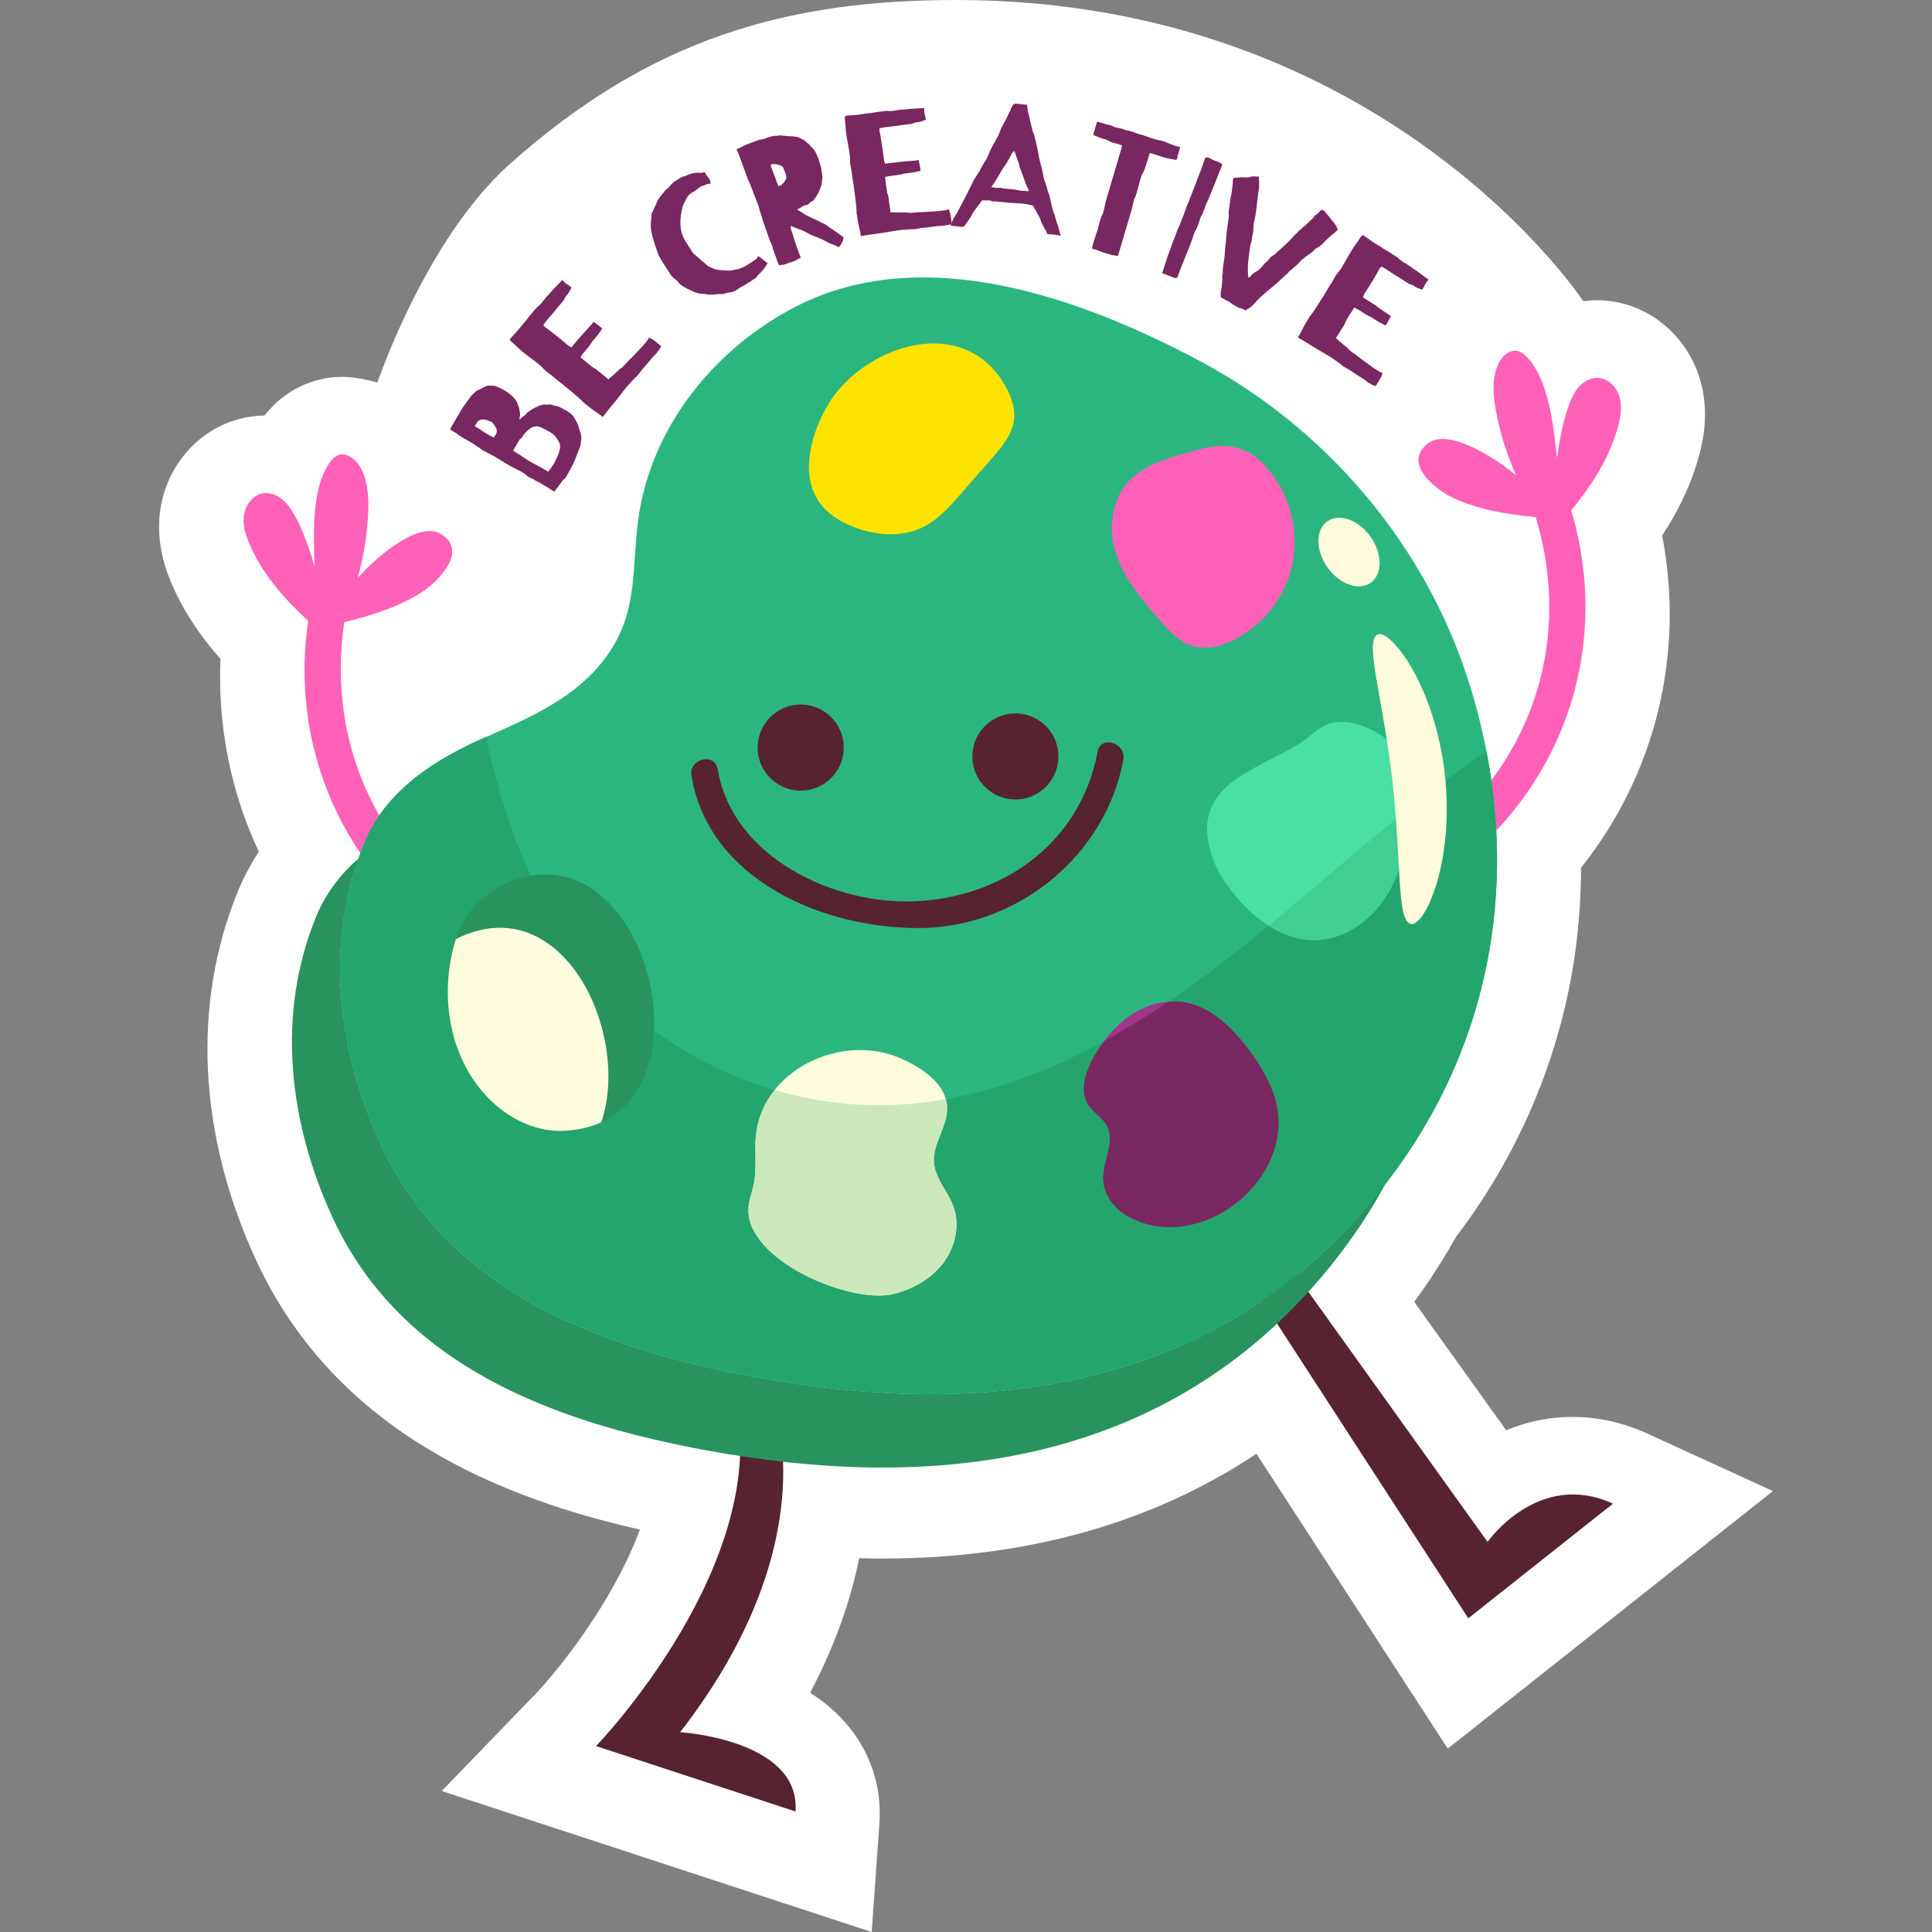 <?xml version="1.0" encoding="UTF-8"?>
<!-- Generator: Adobe Illustrator 25.2.1, SVG Export Plug-In . SVG Version: 6.00 Build 0)  -->
<svg xmlns="http://www.w3.org/2000/svg" xmlns:xlink="http://www.w3.org/1999/xlink" version="1.1" id="Capa_1" x="0px" y="0px" viewBox="0 0 512 512" style="enable-background:new 0 0 512 512;" xml:space="preserve" width="512" height="512">
<rect x="0" y="0" width="512" height="512" fill="#808080" stroke="none"/>
<g>
	<path style="fill:#FFFFFF;" d="M436.697,379.97c-6.476-2.967-13.184-4.472-19.933-4.472c-6.616,0-12.504,1.416-17.61,3.534   l-24.377-34.023c4.066-5.549,7.768-11.306,11.075-17.228c18.551-24.273,30.087-53.753,32.553-84.148   c0.384-4.505,0.58-9.088,0.589-13.675c19.796-24.889,27.518-56.613,21.495-88.036c3.527-5.384,7.02-11.93,9.295-19.48   c1.424-4.725,3.102-11.945,1.224-20.062c-3.043-13.097-14.183-22.472-27.077-22.802l-0.718-0.011c-1.222,0-2.434,0.083-3.636,0.244   c0,0-52.47-79.811-166.164-79.812c-44.897,0-81.009,10.185-118.321,43.481c-16.003,14.281-28.29,39.07-35.083,57.866   c-2.984-0.759-6.206-1.472-9.315-1.472c-2.341,0-4.668,0.321-6.95,0.964c-3.874,1.095-9.157,3.597-13.66,9.284   c-1.446,0.02-2.897,0.153-4.328,0.399c-12.72,2.203-22.379,13.095-23.489,26.491c-0.687,8.291,2.022,15.2,4.121,19.674   c3.348,7.144,7.759,13.117,12.037,17.937c-0.766,17.75,2.729,35.247,10.174,51.103c-2.186,3.305-4.029,6.782-5.521,10.416   c-12.244,29.828-10.564,64.525,4.734,97.697c21.225,46.023,65.522,63.297,101.778,71.516c-7.105,19.102-21.369,36.97-27.756,43.643   l-24.772,25.638L231.011,512l2.029-28.567c0.715-10.071-2.415-19.395-9.053-26.964c-2.746-3.132-5.929-5.717-9.299-7.855   c6.882-13.038,10.861-25.062,12.999-35.668c2.066,0.055,4.112,0.081,6.138,0.081c38.183,0,71.414-9.321,99.145-27.764   l50.704,78.145l86.168-68.255L436.697,379.97z"/>
	<g>
		<g>
			<g>
				<path style="fill:#FF61B8;" d="M384.981,131.898c6.858,3.24,14.47,4.395,21.997,5.152c9.642,31.808-0.365,64.12-26.526,84.785      c-4.842,3.824,1.684,10.806,6.489,7.01c28.492-22.506,39.807-58.878,29.458-93.544c5.171-6.388,9.683-13.206,12.06-21.093      c0.837-2.779,1.506-5.736,0.85-8.563c-0.656-2.827-3.003-5.453-5.904-5.527c-1.912-0.049-3.727,1.006-4.989,2.442      c-1.262,1.437-2.047,3.225-2.713,5.018c-1.504,4.053-2.461,9.472-3.097,13.742c-0.406-3.828-0.966-8.856-1.777-12.619      c-1.049-4.87-2.521-9.832-5.753-13.623c-0.848-0.995-1.901-1.942-3.197-2.11c-1.989-0.258-3.733,1.409-4.648,3.193      c-1.928,3.761-1.587,8.259-0.843,12.419c1.073,6,2.913,11.855,5.413,17.414c-3.003-2.484-6.236-4.689-9.673-6.527      c-3.407-1.822-10.054-4.818-13.733-1.935C371.528,122.914,380.65,129.852,384.981,131.898z"/>
			</g>
			<g>
				<path style="fill:#FF61B8;" d="M129.671,244.842c-28.866-16.567-43.266-47.162-38.443-79.941      c7.343-1.843,14.712-4.092,21.032-8.296c3.988-2.653,12.005-10.843,4.43-15.168c-4.059-2.318-10.2,1.612-13.306,3.909      c-3.133,2.317-6.012,4.969-8.622,7.863c1.666-5.863,2.636-11.923,2.826-18.015c0.132-4.224-0.184-8.724-2.638-12.165      c-1.164-1.633-3.133-3.028-5.063-2.484c-1.258,0.355-2.163,1.444-2.857,2.552c-2.647,4.22-3.382,9.343-3.713,14.314      c-0.256,3.841-0.08,8.897,0.075,12.743c-1.25-4.133-2.983-9.355-5.06-13.147c-0.919-1.677-1.955-3.333-3.413-4.571      c-1.457-1.238-3.406-2.018-5.291-1.692c-2.86,0.494-4.8,3.433-5.039,6.326c-0.239,2.892,0.853,5.721,2.084,8.349      c3.5,7.465,8.959,13.559,15.009,19.131c-5.289,35.848,11.37,70.281,42.852,88.349      C129.871,255.961,135.015,247.909,129.671,244.842z"/>
			</g>
			<g>
				<path style="fill:#572330;" d="M394.223,408.626l-52.135-72.763l-13.455-0.206l60.479,93.211l38.346-30.377      C407.603,389.398,394.223,408.626,394.223,408.626z"/>
			</g>
			<g>
				<path style="fill:#572330;" d="M180.243,459.047c38.53-49.644,25.04-85.804,25.04-85.804l-10.529-3.343      c10.17,44.247-36.797,92.83-36.797,92.83l52.863,17.333C212.179,460.959,180.243,459.047,180.243,459.047z"/>
			</g>
		</g>
		<g>
			<g>
				<path style="fill:#28935F;" d="M359.417,322.977c-42.161,46.312-100.775,52.762-159.504,41.91      c-39.678-7.331-80.727-22.029-99-61.653c-10.992-23.835-14.655-50.825-5.88-75.787c-4.766,4.213-8.707,9.246-11.229,15.391      c-10.706,26.075-7.238,54.724,4.353,79.86c18.273,39.624,59.322,54.322,99,61.653c58.73,10.851,117.344,4.402,159.505-41.91      c8.2-9.008,15.023-18.631,20.506-28.709C364.73,316.876,362.16,319.964,359.417,322.977z"/>
			</g>
		</g>
		<g>
			<path style="fill:#2BB680;" d="M359.417,322.977c36.518-40.114,45.957-92.368,29.543-143.132     c-11.634-35.982-37.768-66.507-71.096-84.231c-30.912-16.439-72.886-31.858-106.977-14.358     c-21.59,11.085-38.518,32.115-41.758,56.511c-1.819,13.696,0.161,25.037-9.1,37.129c-7.727,10.09-19.801,15.408-31.134,20.353     c-13.475,5.88-26.588,14.119-32.338,28.125c-10.705,26.075-7.238,54.724,4.353,79.86c18.273,39.624,59.322,54.322,99,61.653     C258.642,375.739,317.257,369.289,359.417,322.977z"/>
		</g>
		<g>
			<g>
				<path style="fill:#23A56D;" d="M359.417,322.977c31.904-35.046,43.137-79.358,34.521-123.847      c-23.932,16.046-44.887,36.356-67.636,54.164c-25.922,20.293-55.898,37.919-88.781,39.494      c-32.425,1.553-65.196-13.869-84.666-39.845c-12.634-16.856-19.428-36.901-24.118-57.623      c-13.419,5.876-26.451,14.103-32.178,28.054c-10.705,26.075-7.238,54.724,4.353,79.86c18.273,39.624,59.322,54.322,99,61.653      C258.643,375.739,317.257,369.289,359.417,322.977z"/>
			</g>
		</g>
		<g>
			<g>
				<path style="fill:#572330;" d="M183.241,205.534c4.57,27.707,35.001,40.516,60.312,40.411      c26.017-0.108,49.383-19.039,54.142-44.566c0.837-4.489-5.986-6.698-6.83-2.17c-4.364,23.407-23.827,38.005-47.035,39.577      c-22.053,1.494-49.723-11.308-53.612-34.888C189.467,199.34,182.492,200.992,183.241,205.534L183.241,205.534z"/>
			</g>
		</g>
		<g>
			<g>
				<path style="fill:#FFFCDE;" d="M239.231,280.714c-15.927-7.404-37.843,2.798-38.983,21.157      c-0.249,4.011,0.322,8.092-0.505,12.025c-0.427,2.031-1.223,3.993-1.381,6.062c-1.067,13.989,27.146,25.728,38.36,22.981      c5.164-1.265,10.083-4.009,13.281-8.256c3.199-4.247,4.464-10.082,2.61-15.065c-1.478-3.973-4.794-7.316-5.112-11.543      c-0.379-5.044,3.671-9.583,3.49-14.638C250.773,287.349,244.755,283.282,239.231,280.714z"/>
			</g>
			<g>
				<path style="fill:#A03589;" d="M337.338,289.424c-2.296-6.177-7.482-13.445-12.308-17.876      c-3.454-3.171-7.722-5.712-12.398-6.074c-9.989-0.772-17.858,6.076-22.527,14.208c-2.327,4.054-4.206,9.291-1.628,13.19      c1.345,2.034,3.697,3.287,4.86,5.43c2.347,4.328-1.194,9.53-0.967,14.448c0.192,4.159,3.196,7.804,6.868,9.767      C318.77,332.957,345.368,311.025,337.338,289.424z"/>
			</g>
			<g>
				<path style="fill:#4ADFA4;" d="M371.256,199.98c-3.35-5.425-13.137-10.434-19.358-8.071c-2.728,1.036-4.742,3.354-7.201,4.926      c-11.938,7.634-30.131,11.041-23.338,30.614c1.144,3.295,3.094,6.254,5.26,8.989c5.454,6.888,13.232,12.882,22.016,12.703      c8.205-0.168,15.565-5.884,19.568-13.049c4.004-7.164,5.135-15.578,5.349-23.783      C373.664,208.068,373.485,203.589,371.256,199.98z"/>
			</g>
			<path style="fill:#CBE8BA;" d="M250.003,334.683c3.199-4.247,4.464-10.082,2.61-15.065c-1.478-3.973-4.794-7.316-5.112-11.543     c-0.379-5.044,3.671-9.583,3.49-14.638c-0.027-0.742-0.142-1.453-0.33-2.137c-4.326,0.763-8.705,1.276-13.139,1.489     c-10.877,0.521-21.791-0.877-32.23-3.934c-2.864,3.604-4.732,8.003-5.044,13.016c-0.249,4.011,0.322,8.092-0.505,12.025     c-0.427,2.031-1.223,3.993-1.381,6.062c-1.067,13.989,27.145,25.728,38.36,22.981     C241.885,341.673,246.804,338.929,250.003,334.683z"/>
			<path style="fill:#792760;" d="M325.029,271.548c-3.454-3.171-7.722-5.712-12.398-6.074c-1.035-0.08-2.042-0.059-3.03,0.017     c-5.518,3.725-11.187,7.233-17.002,10.413c-0.908,1.211-1.747,2.475-2.495,3.778c-2.327,4.054-4.206,9.291-1.628,13.19     c1.345,2.035,3.698,3.286,4.86,5.43c2.347,4.328-1.193,9.53-0.966,14.448c0.192,4.16,3.196,7.804,6.868,9.767     c19.531,10.438,46.13-11.493,38.099-33.094C335.041,283.247,329.856,275.979,325.029,271.548z"/>
			<path style="fill:#41CE91;" d="M368.204,236.092c3.693-6.608,4.94-14.279,5.28-21.868c-12.64,10.052-24.793,20.806-37.283,31.098     c3.771,2.404,7.972,3.911,12.435,3.819C356.841,248.973,364.201,243.256,368.204,236.092z"/>
			<g>
				<path style="fill:#FF61B8;" d="M338.679,128.004c-5.73-9.25-12.067-11.456-21.798-8.692c-8.213,2.333-17.79,4.545-21.012,13.651      c-4.454,12.588,4.171,23.335,12.105,32.107c2.111,2.334,4.336,4.747,7.276,5.866c3.837,1.46,8.207,0.425,11.875-1.418      c7.218-3.627,12.765-10.418,14.918-18.203S342.933,134.871,338.679,128.004z"/>
			</g>
			<g>
				<path style="fill:#FFE300;" d="M267.128,103.636c-10.906-21.994-39.683-11.925-48.581,5.132      c-4.016,7.697-6.372,17.671-1.192,24.638c2.155,2.898,5.366,4.857,8.721,6.195c6.023,2.402,13.102,2.92,18.857-0.066      c3.795-1.969,6.705-5.26,9.522-8.476c2.813-3.212,5.627-6.425,8.44-9.637c2.662-3.04,5.451-6.358,5.861-10.378      C269.017,108.495,268.267,105.932,267.128,103.636z"/>
			</g>
		</g>
		<g>
			<g>
				<circle style="fill:#572330;" cx="212.194" cy="198.119" r="11.411"/>
			</g>
			<g>
				
					<ellipse transform="matrix(0.039 -0.999 0.999 0.039 58.485 461.414)" style="fill:#572330;" cx="269.03" cy="200.313" rx="11.411" ry="11.41"/>
			</g>
		</g>
		<g>
			<path style="fill:#792760;" d="M147.307,107.614c0.154-0.04,0.343-0.013,0.571,0.077c0.228,0.092,0.449,0.19,0.668,0.294     c0.219,0.107,0.415,0.213,0.593,0.315s0.312,0.182,0.408,0.241c0.488,0.2,0.995,0.508,1.527,0.928     c0.53,0.418,0.929,0.879,1.195,1.38l0.692,1.247c0.235,0.483,0.373,0.855,0.413,1.116c0.04,0.261,0.154,0.639,0.336,1.135     c0.117,0.24,0.192,0.501,0.223,0.777c0.033,0.279,0.082,0.545,0.148,0.798l-0.132,1.217c-0.022,0.333-0.074,0.678-0.158,1.04     c-0.082,0.361-0.198,0.671-0.348,0.927c-0.344,0.877-0.686,1.755-1.027,2.632c-0.344,0.877-0.759,1.735-1.247,2.567     c-0.152,0.258-0.323,0.566-0.512,0.93c-0.193,0.361-0.362,0.671-0.514,0.928c-0.12,0.277-0.324,0.533-0.615,0.773     c-0.291,0.238-0.491,0.455-0.606,0.647l-0.991,1.359c-0.126,0.141-0.291,0.347-0.491,0.618c-0.203,0.269-0.369,0.516-0.5,0.74     l-1.155-0.678c-0.141-0.126-0.301-0.241-0.478-0.344c-0.175-0.103-0.361-0.213-0.553-0.325c-0.373-0.174-0.717-0.377-1.035-0.608     c-0.319-0.228-0.662-0.432-1.035-0.605c-0.179-0.064-0.357-0.145-0.534-0.25c-0.175-0.103-0.344-0.201-0.506-0.297     c-0.302-0.219-0.631-0.391-0.991-0.516c-0.358-0.123-0.678-0.31-0.963-0.563c-0.502-0.467-1.052-0.855-1.647-1.162     c-0.597-0.307-1.241-0.642-1.935-1.005c-0.339-0.155-0.653-0.32-0.942-0.488c-0.29-0.171-0.579-0.339-0.867-0.509l-2.38-1.458     c-0.192-0.114-0.448-0.264-0.768-0.453c-0.32-0.187-0.656-0.372-1.002-0.554c-0.347-0.181-0.668-0.349-0.965-0.502     c-0.3-0.153-0.511-0.269-0.642-0.343c-0.326-0.104-0.646-0.293-0.963-0.565c-0.205-0.163-0.431-0.327-0.679-0.496     c-0.247-0.165-0.498-0.325-0.754-0.474c-0.477-0.366-1.065-0.742-1.764-1.131c-0.699-0.389-1.32-0.743-1.867-1.063     c-0.386-0.227-0.729-0.449-1.031-0.669c-0.301-0.221-0.492-0.375-0.569-0.465c-0.469-0.23-0.821-0.438-1.059-0.619     c-0.237-0.184-0.437-0.323-0.597-0.416l2.991-5.102c0.376-0.643,0.805-1.277,1.279-1.904c0.476-0.626,0.944-1.258,1.403-1.893     c0.235-0.251,0.42-0.423,0.559-0.513c0.197-0.187,0.358-0.351,0.484-0.494c0.125-0.139,0.259-0.256,0.398-0.347     c0.256-0.067,0.537-0.18,0.849-0.345c0.312-0.16,0.608-0.321,0.896-0.476c0.285-0.157,0.576-0.286,0.875-0.392     c0.299-0.104,0.564-0.133,0.794-0.085c0.2,0.032,0.42,0.042,0.66,0.032c0.243-0.008,0.463,0.003,0.662,0.032     c0.44,0.128,0.988,0.353,1.642,0.672c0.656,0.318,1.285,0.7,1.888,1.138c0.605,0.442,1.143,0.92,1.617,1.436     c0.473,0.516,0.779,1.028,0.91,1.537c0.275,0.635,0.457,1.227,0.545,1.774c0.088,0.549,0.129,1.014,0.119,1.395     c-0.094,0.162-0.137,0.331-0.133,0.506c0.004,0.175-0.03,0.326-0.105,0.454c0.31-0.163,0.521-0.318,0.632-0.469     c0.111-0.151,0.32-0.309,0.632-0.471c0.037-0.064,0.135-0.159,0.292-0.281c0.16-0.123,0.257-0.215,0.295-0.281     c0.152-0.256,0.387-0.474,0.706-0.652c0.321-0.178,0.7-0.421,1.137-0.725c0.122-0.059,0.289-0.144,0.505-0.253     c0.216-0.11,0.452-0.221,0.709-0.328c0.257-0.108,0.497-0.203,0.721-0.289c0.222-0.085,0.4-0.131,0.534-0.141     c0.408-0.104,0.66-0.13,0.756-0.073c0.096,0.056,0.354,0.057,0.775,0.002c0.371-0.042,0.701-0.019,0.995,0.067     C146.574,107.359,146.917,107.473,147.307,107.614z M131.538,114.864c0.075-0.128,0.112-0.356,0.109-0.681     s-0.096-0.626-0.277-0.906c-0.163-0.312-0.389-0.659-0.68-1.046c-0.291-0.387-0.677-0.613-1.155-0.678     c-0.418-0.245-0.9-0.377-1.449-0.399c-0.549-0.019-1.036,0.148-1.46,0.502c-0.075,0.13-0.13,0.205-0.166,0.227     c-0.034,0.023-0.089,0.099-0.164,0.227c-0.011,0.165-0.043,0.256-0.093,0.269c-0.051,0.013-0.124,0.1-0.217,0.26l-0.17,0.288     c0.835,0.491,1.666,1.02,2.495,1.594c0.829,0.571,1.7,1.039,2.609,1.4L131.538,114.864z M146.779,122.962     c0.075-0.128,0.177-0.338,0.306-0.63c0.127-0.29,0.256-0.582,0.383-0.874c0.129-0.292,0.308-0.671,0.54-1.141     c0.067-0.262,0.138-0.51,0.212-0.749c0.075-0.235,0.136-0.468,0.184-0.7c0.077-0.643,0.017-1.165-0.182-1.561     c-0.199-0.396-0.474-0.85-0.823-1.357c-0.259-0.368-0.582-0.697-0.973-0.989c-0.388-0.294-0.768-0.527-1.141-0.703     c-0.224-0.131-0.433-0.253-0.625-0.367c-0.192-0.112-0.411-0.219-0.654-0.318c-0.288-0.17-0.657-0.331-1.105-0.488     c-0.448-0.155-0.845-0.159-1.187-0.017c-0.485,0.018-1.01,0.271-1.577,0.758c-0.567,0.489-1.003,0.922-1.312,1.301     c-0.171,0.29-0.333,0.55-0.491,0.78c-0.157,0.232-0.347,0.39-0.568,0.476l-1.809,3.08c0.083,0.005,0.233,0.083,0.447,0.229     c0.215,0.15,0.355,0.241,0.419,0.278c0.739,0.435,1.467,0.904,2.183,1.409c0.716,0.508,1.388,0.925,2.017,1.248l2.27,1.203     c0.066,0.037,0.192,0.112,0.386,0.227c0.192,0.112,0.401,0.236,0.625,0.367c0.224,0.131,0.425,0.25,0.602,0.353     c0.175,0.103,0.297,0.173,0.361,0.213c0.291-0.349,0.555-0.688,0.793-1.024C146.302,123.631,146.542,123.298,146.779,122.962z"/>
			<path style="fill:#792760;" d="M149.053,74.157c0.274,0.428,0.648,0.791,1.123,1.093c0.475,0.302,0.913,0.62,1.31,0.957     c-0.096,0.112-0.232,0.349-0.414,0.709c-0.18,0.358-0.365,0.678-0.55,0.957c-0.096,0.114-0.212,0.238-0.346,0.366     c-0.134,0.132-0.221,0.251-0.265,0.361l-0.513,0.954l-2.011,2.391c-0.476,0.623-0.916,1.163-1.327,1.621     c-0.408,0.458-0.865,0.984-1.369,1.582c-0.096,0.114-0.219,0.291-0.37,0.527c-0.151,0.239-0.277,0.387-0.378,0.448     c0.142,0.121,0.244,0.23,0.306,0.331c0.059,0.101,0.162,0.211,0.306,0.331c0.107,0.043,0.339,0.201,0.693,0.474     c0.354,0.273,0.744,0.577,1.168,0.91c0.424,0.333,0.814,0.636,1.168,0.91s0.572,0.446,0.659,0.517l1.922,1.618     c0.226,0.192,0.417,0.341,0.572,0.446c0.155,0.106,0.384,0.237,0.688,0.395l2.084-2.476c0.382-0.455,0.756-0.87,1.12-1.245     s0.749-0.805,1.157-1.289c0.215-0.256,0.486-0.549,0.816-0.881c0.327-0.332,0.546-0.621,0.658-0.87     c0.279,0.188,0.574,0.387,0.883,0.597c0.308,0.213,0.576,0.413,0.804,0.605l0.683,0.574c-0.096,0.114-0.26,0.339-0.495,0.675     c-0.236,0.338-0.446,0.646-0.634,0.927l-1.508,1.793c-0.394,0.642-0.795,1.205-1.202,1.687c-0.407,0.486-0.863,1.025-1.364,1.624     c-0.096,0.114-0.203,0.269-0.317,0.464c-0.114,0.194-0.224,0.323-0.323,0.383l1.579,1.329c0.4,0.336,0.816,0.678,1.255,1.022     s0.852,0.607,1.236,0.783c0.514,0.432,0.996,0.827,1.45,1.182c0.453,0.358,0.864,0.693,1.234,1.004l0.727,0.609     c0.018-0.08,0.182-0.246,0.491-0.496c0.309-0.252,0.67-0.566,1.087-0.945c0.418-0.379,0.765-0.706,1.044-0.981     c0.281-0.275,0.572-0.506,0.871-0.689c0.178-0.096,0.471-0.37,0.879-0.828c0.411-0.458,0.675-0.758,0.794-0.901     c0.684-0.639,1.329-1.289,1.931-1.949c0.604-0.658,1.234-1.319,1.888-1.983l1.295-1.537c0.094-0.114,0.18-0.259,0.259-0.44     c0.077-0.176,0.138-0.294,0.186-0.351c0.633,0.289,1.196,0.629,1.694,1.022c0.496,0.395,0.984,0.793,1.469,1.201     c-0.051,0.347-0.217,0.692-0.505,1.033c-0.288,0.343-0.548,0.682-0.784,1.018c-0.167,0.201-0.363,0.401-0.582,0.606     c-0.22,0.203-0.424,0.42-0.617,0.646c-0.451,0.594-1.02,1.27-1.707,2.03c-0.688,0.757-1.243,1.445-1.665,2.064l-0.538,0.641     c-0.322,0.265-0.728,0.662-1.225,1.193c-0.494,0.531-0.864,0.94-1.102,1.226c-0.293,0.288-0.705,0.791-1.237,1.511     s-1.455,1.889-2.766,3.506c-0.048,0.057-0.21,0.249-0.485,0.577c-0.277,0.328-0.568,0.69-0.878,1.086     c-0.308,0.396-0.595,0.763-0.855,1.102c-0.262,0.339-0.416,0.538-0.464,0.596c-0.598-0.503-1.212-0.957-1.84-1.366     c-0.63-0.409-1.187-0.816-1.671-1.224c-0.283-0.24-0.625-0.5-1.018-0.784c-0.393-0.281-0.697-0.56-0.904-0.834     c-0.863-0.821-1.741-1.598-2.637-2.326c-0.893-0.729-1.796-1.475-2.708-2.242c-0.199-0.167-0.568-0.452-1.102-0.857     c-0.537-0.403-1.021-0.808-1.453-1.222l-1.397-1.028c-0.222-0.137-0.567-0.465-1.034-0.981c-0.467-0.514-0.912-0.924-1.334-1.23     c-0.678-0.522-1.279-0.979-1.8-1.371c-0.522-0.389-1.137-0.858-1.845-1.405c-0.621-0.474-1.207-0.979-1.753-1.513     c-0.547-0.532-1.091-1.027-1.632-1.482c-0.144-0.121-0.258-0.228-0.345-0.328c-0.088-0.097-0.129-0.265-0.122-0.505l1.917-2.105     c0.387-0.404,0.801-0.895,1.24-1.474c0.437-0.579,0.851-1.07,1.238-1.474c0.096-0.114,0.179-0.227,0.249-0.337     c0.07-0.111,0.153-0.226,0.249-0.34c0.071-0.085,0.226-0.268,0.467-0.554c0.238-0.286,0.49-0.584,0.755-0.896     c0.263-0.313,0.501-0.598,0.718-0.854c0.215-0.256,0.36-0.401,0.438-0.435c0.075-0.032,0.247-0.178,0.515-0.441     c0.268-0.26,0.463-0.46,0.582-0.604c0.071-0.085,0.172-0.218,0.302-0.403c0.129-0.181,0.272-0.365,0.427-0.551     c0.156-0.184,0.307-0.364,0.451-0.533c0.144-0.171,0.252-0.3,0.323-0.385c0.32-0.265,0.588-0.538,0.8-0.823     c0.214-0.282,0.467-0.567,0.758-0.857c0.025-0.027,0.157-0.171,0.399-0.43c0.243-0.257,0.521-0.545,0.837-0.865     c0.316-0.317,0.595-0.604,0.837-0.863S149.027,74.187,149.053,74.157z"/>
			<path style="fill:#792760;" d="M197.104,75.712c-0.159,0.101-0.308,0.174-0.454,0.223c-0.125,0.082-0.248,0.15-0.366,0.204     c-0.122,0.054-0.211,0.101-0.274,0.142c-0.293,0.231-0.542,0.413-0.746,0.545c-0.204,0.13-0.409,0.24-0.615,0.33     c-0.209,0.088-0.428,0.162-0.655,0.221c-0.229,0.057-0.524,0.113-0.884,0.169c-0.302,0.017-0.606,0.092-0.919,0.224     c-0.311,0.134-0.627,0.194-0.946,0.18c-0.557-0.041-1.128-0.017-1.712,0.071c-0.586,0.087-1.155,0.11-1.712,0.071     c-0.104-0.024-0.225-0.044-0.371-0.06c-0.143-0.019-0.277-0.054-0.4-0.109c-0.456-0.018-0.88-0.043-1.276-0.075     c-0.396-0.031-0.797-0.118-1.195-0.26c-0.206-0.043-0.541-0.172-1.009-0.38c-0.466-0.21-0.946-0.443-1.442-0.7     c-0.497-0.255-0.952-0.515-1.365-0.782c-0.413-0.265-0.669-0.473-0.77-0.632c-0.303-0.468-0.687-0.863-1.157-1.18     c-0.468-0.317-0.854-0.712-1.157-1.18c-0.018-0.031-0.109-0.172-0.27-0.423c-0.161-0.251-0.358-0.555-0.589-0.916     c-0.231-0.36-0.488-0.759-0.77-1.198c-0.28-0.436-0.542-0.844-0.782-1.22c-0.271-0.491-0.495-0.91-0.676-1.257     c-0.181-0.35-0.265-0.549-0.252-0.601c-0.621-1.722-1.129-3.32-1.522-4.794c-0.393-1.471-0.458-3-0.194-4.585     c-0.091-0.691,0.06-1.318,0.45-1.88c0.247-0.512,0.472-1.023,0.677-1.53c0.205-0.505,0.446-1.026,0.724-1.559     c0.317-0.468,0.662-0.911,1.036-1.329c0.372-0.416,0.661-0.778,0.863-1.084c0.479-0.353,0.911-0.762,1.296-1.231     c0.385-0.468,0.797-0.842,1.235-1.125c0.376-0.241,0.819-0.514,1.328-0.822c0.512-0.306,1.006-0.5,1.481-0.585     c0.54-0.259,1.127-0.469,1.753-0.629c0.626-0.159,1.244-0.214,1.853-0.162c0.287,0.035,0.545,0.025,0.774-0.033     c0.227-0.059,0.441-0.105,0.636-0.144l0.482,0.75c0.101,0.157,0.229,0.341,0.387,0.548c0.156,0.211,0.274,0.377,0.354,0.503     c0.163,0.251,0.251,0.459,0.268,0.624c-0.021,0.104,0.003,0.21,0.073,0.319c0.07,0.11,0.074,0.184,0.011,0.223l-0.094,0.062     c-0.094,0.06-0.217,0.072-0.373,0.038c-0.216,0.009-0.408,0.054-0.575,0.139c-0.167,0.085-0.322,0.151-0.466,0.2     c-0.209,0.09-0.39,0.151-0.546,0.184c-0.154,0.033-0.359,0.13-0.607,0.291c-0.159,0.101-0.329,0.212-0.517,0.331     c-0.188,0.122-0.366,0.259-0.533,0.409c-0.23,0.194-0.562,0.417-0.995,0.673c-0.431,0.256-0.716,0.45-0.852,0.581     c-0.201,0.173-0.349,0.336-0.451,0.487c-0.1,0.156-0.193,0.303-0.277,0.446c-0.181,0.338-0.341,0.64-0.48,0.905     c-0.139,0.265-0.284,0.559-0.433,0.874c-0.314,0.955-0.539,1.918-0.668,2.884c-0.167,1.391-0.163,2.637,0.015,3.738     c0.176,1.103,0.638,2.234,1.382,3.391l1.839,2.863l3.433,2.97c0.304,0.335,0.657,0.573,1.057,0.713     c0.398,0.142,0.778,0.318,1.136,0.531c0.872,0.191,1.617,0.298,2.229,0.324c0.615,0.026,1.24,0.054,1.881,0.086     c0.331-0.035,0.703-0.108,1.117-0.221c0.415-0.111,0.797-0.168,1.148-0.174c0.188-0.122,0.461-0.229,0.818-0.326     c0.357-0.098,0.943-0.407,1.758-0.93l1.596-1.026c0.251-0.161,0.457-0.303,0.619-0.43s0.27-0.317,0.326-0.577l0.235-0.15     l2.384,1.852c-0.181,0.338-0.358,0.63-0.534,0.874c-0.175,0.244-0.363,0.519-0.565,0.825c-0.388,0.426-0.745,0.801-1.071,1.12     c-0.324,0.319-0.656,0.697-0.993,1.136L197.104,75.712z"/>
			<path style="fill:#792760;" d="M201.568,56.379c-0.166-0.336-0.28-0.67-0.345-1.004c-0.064-0.332-0.154-0.656-0.27-0.971     c-0.208-0.556-0.417-1.086-0.622-1.585c-0.206-0.499-0.412-1.027-0.62-1.585l-0.916-2.458c-0.063-0.173-0.141-0.353-0.23-0.539     c-0.089-0.185-0.183-0.359-0.283-0.52l-1.81-4.864c-0.123-0.43-0.304-0.948-0.549-1.551c-0.245-0.603-0.4-0.993-0.466-1.168     c-0.037-0.104-0.095-0.202-0.168-0.295c-0.075-0.09-0.107-0.177-0.097-0.261c0.173-0.063,0.349-0.15,0.529-0.257     c0.176-0.105,0.423-0.217,0.738-0.334c0.265-0.138,0.532-0.276,0.798-0.417c0.267-0.138,0.574-0.273,0.922-0.403l2.354-0.876     c0.279-0.103,0.527-0.185,0.741-0.246c0.216-0.059,0.511-0.12,0.887-0.18c0.047,0.021,0.089,0.025,0.124,0.014     c0.047,0.021,0.157,0,0.332-0.066c0.185-0.148,0.482-0.278,0.897-0.393c0.413-0.113,0.836-0.232,1.267-0.353     c0.293-0.069,0.58-0.098,0.863-0.082c0.281,0.013,0.511-0.013,0.686-0.078c0.069-0.026,0.265-0.029,0.59-0.012     c0.325,0.019,0.673,0.048,1.044,0.088c0.374,0.041,0.713,0.073,1.02,0.096c0.307,0.025,0.518,0.035,0.636,0.031     c0.517,0.007,1.026,0.066,1.526,0.177c0.498,0.113,0.91,0.286,1.235,0.521c0.391,0.094,0.718,0.279,0.983,0.557     c0.262,0.281,0.55,0.521,0.863,0.721c0.158,0.1,0.292,0.249,0.404,0.446c0.112,0.196,0.272,0.355,0.477,0.477     c0.264,0.18,0.527,0.488,0.792,0.926c0.26,0.44,0.497,0.916,0.711,1.433c0.211,0.517,0.4,1.052,0.569,1.605     c0.166,0.554,0.309,1.047,0.43,1.477c0.06,0.376,0.112,0.723,0.152,1.045c0.04,0.322,0.098,0.689,0.172,1.098     c0.03,0.187,0.021,0.409-0.021,0.663c-0.045,0.254-0.069,0.482-0.074,0.683c-0.032,0.767-0.244,1.58-0.638,2.44l-0.276,0.699     c-0.114,0.122-0.204,0.254-0.271,0.398c-0.064,0.144-0.149,0.293-0.249,0.451c-0.11,0.24-0.258,0.453-0.444,0.642     c-0.188,0.189-0.337,0.404-0.446,0.642c-0.489,0.182-0.866,0.423-1.132,0.72c-0.267,0.297-0.633,0.454-1.105,0.47     c-0.348,0.131-0.647,0.292-0.892,0.481c-0.248,0.191-0.509,0.338-0.788,0.443l-0.314,0.117c0.065,0.175,0.367,0.398,0.906,0.675     c0.539,0.276,0.961,0.557,1.266,0.839c0.382,0.176,0.729,0.334,1.04,0.475c0.311,0.143,0.664,0.32,1.06,0.53     c0.608,0.248,1.067,0.465,1.374,0.649c0.305,0.184,0.764,0.401,1.372,0.649c0.276,0.098,0.655,0.344,1.139,0.738     c0.482,0.396,0.864,0.64,1.137,0.736c0.325,0.237,0.535,0.398,0.625,0.483c0.093,0.084,0.233,0.173,0.424,0.259     c0.421,0.28,0.774,0.536,1.06,0.768c0.284,0.231,0.583,0.446,0.896,0.648c-0.058,0.378-0.181,0.792-0.371,1.239     c-0.192,0.449-0.478,0.903-0.863,1.364c-0.108-0.078-0.25-0.136-0.421-0.171c-0.171-0.035-0.319-0.108-0.439-0.222     c-0.096-0.045-0.411-0.166-0.94-0.364c-0.531-0.2-0.995-0.405-1.391-0.615c-0.266-0.178-0.672-0.395-1.224-0.645     c-0.549-0.253-1.147-0.496-1.79-0.733c-0.646-0.237-1.24-0.502-1.786-0.794c-0.545-0.294-0.969-0.522-1.268-0.689     c-0.144-0.067-0.38-0.167-0.709-0.302c-0.329-0.135-0.673-0.264-1.037-0.387s-0.708-0.252-1.037-0.389     c-0.329-0.135-0.565-0.236-0.709-0.302c-0.043,0.097-0.066,0.174-0.061,0.233c0,0.059-0.003,0.129-0.01,0.211     c-0.01,0.083-0.002,0.159,0.024,0.228c0.261,0.7,0.478,1.363,0.652,1.992c0.177,0.629,0.373,1.241,0.595,1.833     c0.117,0.314,0.226,0.64,0.333,0.978c0.105,0.338,0.237,0.714,0.393,1.133l0.682,1.832c-0.071,0.026-0.191,0.08-0.358,0.161     c-0.169,0.083-0.35,0.181-0.546,0.293c-0.358,0.213-0.722,0.378-1.095,0.497c-0.371,0.119-0.732,0.245-1.082,0.373     c-0.452,0.17-0.828,0.309-1.123,0.419c-0.297,0.111-0.61,0.147-0.941,0.112c-0.175,0.065-0.279,0.105-0.314,0.117     c-0.035,0.014-0.171-0.035-0.411-0.145l-1.486-4.15l-0.149-0.72l-0.727-1.633l-1.884-5.373c-0.097-0.48-0.195-0.822-0.29-1.024     C201.704,57.041,201.628,56.752,201.568,56.379z M208.388,46.871c-0.088-0.444-0.21-0.886-0.372-1.322     c-0.162-0.434-0.326-0.82-0.49-1.156c-0.079-0.208-0.201-0.322-0.367-0.339c-0.169-0.135-0.31-0.222-0.422-0.261     c-0.114-0.035-0.235-0.07-0.367-0.102c-0.321-0.117-0.643-0.186-0.968-0.203c-0.325-0.019-0.639-0.012-0.944,0.022     c-0.106,0.04-0.167,0.142-0.184,0.307c-0.01,0.083-0.005,0.142,0.006,0.177l1.986,5.333l0.89-0.33     c0.11-0.24,0.247-0.401,0.416-0.484c0.167-0.081,0.289-0.236,0.363-0.462c0.145-0.252,0.262-0.444,0.352-0.578     C208.374,47.342,208.408,47.141,208.388,46.871z"/>
			<path style="fill:#792760;" d="M244.959,28.632c-0.089,0.499-0.061,1.019,0.084,1.564c0.143,0.545,0.247,1.075,0.312,1.593     c-0.147,0.018-0.41,0.098-0.784,0.238c-0.377,0.143-0.728,0.251-1.056,0.33c-0.149,0.018-0.316,0.031-0.501,0.035     c-0.188,0.004-0.333,0.033-0.44,0.083l-1.024,0.353l-3.102,0.389c-0.769,0.136-1.461,0.232-2.072,0.289     c-0.611,0.059-1.304,0.135-2.081,0.234c-0.147,0.018-0.356,0.065-0.63,0.135c-0.271,0.072-0.466,0.096-0.581,0.074     c0.023,0.184,0.024,0.335,0,0.45c-0.022,0.115-0.023,0.265,0,0.45c0.05,0.107,0.114,0.38,0.189,0.819     c0.072,0.442,0.152,0.929,0.238,1.461c0.086,0.534,0.166,1.019,0.24,1.461c0.075,0.439,0.119,0.716,0.132,0.826l0.314,2.492     c0.037,0.296,0.075,0.536,0.116,0.716c0.043,0.183,0.121,0.435,0.237,0.758l3.212-0.404c0.59-0.073,1.146-0.124,1.667-0.152     c0.523-0.028,1.097-0.082,1.724-0.16c0.331-0.042,0.73-0.072,1.198-0.096c0.466-0.019,0.822-0.084,1.073-0.19     c0.077,0.328,0.16,0.674,0.242,1.038c0.084,0.366,0.146,0.695,0.182,0.989l0.11,0.886c-0.147,0.018-0.422,0.073-0.823,0.16     c-0.403,0.087-0.766,0.171-1.095,0.25l-2.325,0.292c-0.724,0.203-1.399,0.343-2.027,0.424c-0.627,0.078-1.329,0.167-2.104,0.264     c-0.149,0.018-0.33,0.061-0.546,0.125c-0.219,0.064-0.383,0.086-0.5,0.061l0.259,2.049c0.063,0.518,0.141,1.051,0.228,1.602     c0.088,0.551,0.214,1.023,0.375,1.416c0.083,0.665,0.169,1.281,0.26,1.85c0.089,0.571,0.165,1.096,0.225,1.576l0.119,0.941     c0.069-0.045,0.303-0.056,0.7-0.032c0.396,0.026,0.876,0.04,1.439,0.045c0.563,0.004,1.041,0.001,1.433-0.012     c0.393-0.011,0.761,0.016,1.108,0.086c0.194,0.051,0.596,0.047,1.208-0.012c0.611-0.057,1.01-0.099,1.194-0.122     c0.937-0.005,1.851-0.044,2.74-0.119c0.891-0.075,1.802-0.131,2.735-0.174l1.992-0.251c0.147-0.018,0.31-0.069,0.488-0.147     s0.304-0.121,0.378-0.132c0.268,0.641,0.451,1.275,0.547,1.901c0.098,0.626,0.185,1.251,0.266,1.879     c-0.273,0.221-0.63,0.36-1.073,0.415c-0.443,0.057-0.865,0.128-1.268,0.215c-0.259,0.034-0.537,0.049-0.836,0.051     c-0.301-0.001-0.599,0.018-0.893,0.055c-0.736,0.129-1.612,0.239-2.63,0.331c-1.021,0.092-1.895,0.219-2.624,0.385l-0.831,0.105     c-0.416-0.025-0.984-0.007-1.709,0.045c-0.725,0.053-1.272,0.104-1.641,0.151c-0.411,0.013-1.056,0.103-1.934,0.27     c-0.88,0.167-2.351,0.398-4.413,0.696c-0.075,0.008-0.325,0.04-0.748,0.093c-0.426,0.053-0.884,0.121-1.381,0.202     s-0.956,0.157-1.378,0.228c-0.422,0.071-0.67,0.114-0.743,0.122c-0.099-0.774-0.24-1.524-0.424-2.252     c-0.186-0.728-0.317-1.405-0.397-2.032c-0.045-0.368-0.118-0.79-0.215-1.266c-0.097-0.475-0.13-0.885-0.097-1.226     c-0.074-1.19-0.193-2.356-0.356-3.498c-0.161-1.141-0.317-2.304-0.466-3.485c-0.031-0.259-0.11-0.718-0.228-1.378     c-0.121-0.66-0.199-1.287-0.237-1.882l-0.327-1.702c-0.069-0.254-0.101-0.729-0.094-1.423c0.005-0.694-0.042-1.298-0.144-1.811     c-0.142-0.844-0.275-1.587-0.392-2.229c-0.117-0.64-0.251-1.402-0.399-2.284c-0.136-0.771-0.222-1.537-0.263-2.302     c-0.038-0.763-0.102-1.495-0.19-2.197c-0.023-0.184-0.035-0.342-0.032-0.475c0.003-0.131,0.085-0.281,0.253-0.453l2.836-0.244     c0.558-0.033,1.196-0.111,1.911-0.241c0.714-0.125,1.353-0.205,1.911-0.238c0.147-0.018,0.283-0.046,0.411-0.08     c0.126-0.034,0.264-0.062,0.411-0.08c0.112-0.013,0.351-0.043,0.719-0.09c0.369-0.047,0.757-0.095,1.163-0.147     c0.406-0.05,0.777-0.097,1.108-0.138c0.333-0.042,0.537-0.049,0.616-0.022c0.077,0.029,0.304,0.038,0.678,0.028     c0.374-0.01,0.654-0.027,0.838-0.048c0.112-0.015,0.277-0.044,0.495-0.092c0.22-0.046,0.449-0.083,0.69-0.113     c0.239-0.03,0.469-0.06,0.691-0.087c0.222-0.029,0.388-0.05,0.498-0.064c0.416,0.025,0.797,0.005,1.146-0.058     c0.347-0.063,0.726-0.101,1.137-0.115c0.037-0.005,0.232-0.019,0.587-0.045c0.352-0.026,0.753-0.047,1.201-0.067     c0.446-0.018,0.846-0.042,1.199-0.067C244.727,28.654,244.921,28.637,244.959,28.632z"/>
			<path style="fill:#792760;" d="M255.685,52.527c0.337-0.712,0.688-1.414,1.042-2.103c0.356-0.691,0.704-1.392,1.044-2.103     c0.246-0.536,0.545-1.064,0.904-1.587c0.356-0.521,0.669-0.994,0.939-1.413c0.255-0.608,0.503-1.096,0.751-1.462     c0.246-0.366,0.392-0.603,0.442-0.708c0.007-0.074,0.11-0.251,0.311-0.529c0.198-0.276,0.443-0.736,0.739-1.377     c0.148-0.322,0.287-0.661,0.419-1.021c0.134-0.359,0.291-0.698,0.476-1.016l1.684-3.072c0.192-0.39,0.328-0.684,0.405-0.882     c0.077-0.196,0.143-0.368,0.197-0.512c0.051-0.142,0.108-0.306,0.165-0.487c0.055-0.181,0.199-0.464,0.43-0.852     c0.229-0.386,0.427-0.756,0.597-1.112c0.169-0.356,0.369-0.726,0.6-1.114c0.098-0.215,0.195-0.427,0.293-0.641     c0.098-0.215,0.195-0.427,0.295-0.641c0.142-0.283,0.263-0.533,0.363-0.746c0.098-0.215,0.199-0.466,0.306-0.752     c0.081-0.067,0.148-0.162,0.199-0.287c0.051-0.127,0.142-0.274,0.273-0.448c0.238-0.124,0.433-0.186,0.584-0.189     c0.149-0.003,0.299,0.005,0.447,0.019l2.552,0.28c0.057,0.155,0.078,0.298,0.064,0.428c-0.014,0.13,0.007,0.273,0.066,0.428     l0.131,0.856l0.118,0.461l0.422,1.787l0.69,2.939l0.311,0.763c0.064,0.083,0.121,0.247,0.171,0.496     c0.047,0.251,0.124,0.568,0.232,0.952c0.131,0.501,0.267,1.069,0.404,1.701s0.266,1.255,0.386,1.866     c0.157,0.953,0.296,1.66,0.414,2.123c0.118,0.461,0.243,0.944,0.376,1.444c0.094,0.161,0.149,0.335,0.168,0.524     c0.015,0.188,0.051,0.38,0.105,0.572l0.474,2.354l0.724,2.1c0.074,0.346,0.159,0.683,0.254,1.01     c0.096,0.329,0.219,0.652,0.373,0.968c0.215,0.772,0.38,1.473,0.5,2.102c0.118,0.631,0.285,1.334,0.499,2.104     c0.111,0.349,0.236,0.681,0.37,0.994c0.134,0.315,0.239,0.644,0.313,0.99c0.054,0.192,0.107,0.386,0.161,0.578     c0.054,0.194,0.107,0.386,0.161,0.578c0.148,0.353,0.267,0.713,0.36,1.079c0.091,0.366,0.206,0.761,0.347,1.188     c0.05,0.231,0.117,0.463,0.205,0.696c0.087,0.235,0.138,0.446,0.157,0.635c-0.187-0.02-0.369-0.06-0.55-0.115     c-0.181-0.057-0.346-0.094-0.493-0.111l-0.943-0.102c-0.333-0.037-0.629-0.061-0.89-0.069c-0.262-0.01-0.484-0.025-0.668-0.045     c-0.137-0.464-0.357-0.928-0.662-1.392c-0.305-0.464-0.609-1.03-0.908-1.699c-0.056-0.192-0.11-0.367-0.168-0.524     c-0.06-0.155-0.117-0.312-0.174-0.467c-0.05-0.231-0.229-0.568-0.535-1.014c-0.308-0.444-0.468-0.78-0.481-1.005     c-0.259-0.366-0.442-0.657-0.549-0.875c-0.107-0.216-0.243-0.429-0.408-0.634c-0.148-0.017-0.332-0.046-0.553-0.089     c-0.219-0.041-0.42-0.093-0.601-0.15c-0.216-0.061-0.457-0.105-0.715-0.135l-1.33-0.145c-0.185-0.02-0.381-0.032-0.586-0.036     c-0.205-0.004-0.512-0.018-0.922-0.044c-0.409-0.025-0.967-0.068-1.67-0.126c-0.705-0.058-1.649-0.151-2.831-0.282l-0.389-0.041     c-0.298-0.033-0.529-0.029-0.703,0.008c-0.172,0.037-0.401-0.015-0.684-0.16c-0.104-0.085-0.37-0.134-0.798-0.144     c-0.43-0.008-0.723-0.002-0.874,0.019l-0.726-0.024l-0.319,0.359c-0.1,0.212-0.256,0.457-0.474,0.733     c-0.218,0.278-0.434,0.553-0.652,0.828c-0.218,0.275-0.425,0.551-0.624,0.829s-0.345,0.506-0.439,0.682l-0.498,0.957l-1.664,2.4     c-0.09,0.138-0.211,0.201-0.359,0.185c-0.148-0.014-0.262,0.01-0.343,0.076l-2.83-0.31c-0.131-0.164-0.195-0.265-0.191-0.3     c0.004-0.039,0.091-0.141,0.259-0.309c0.017-0.15,0.095-0.357,0.236-0.622c0.141-0.265,0.219-0.47,0.236-0.62     c0.218-0.275,0.408-0.563,0.572-0.862c0.162-0.302,0.335-0.592,0.516-0.871L255.685,52.527z M268.835,40.039     c-0.194,0.054-0.333,0.133-0.417,0.235c-0.087,0.104-0.175,0.225-0.265,0.365c-0.205,0.501-0.455,0.989-0.748,1.462     c-0.296,0.473-0.583,0.955-0.861,1.449c-0.225,0.349-0.447,0.673-0.666,0.965c-0.219,0.295-0.423,0.619-0.612,0.972     c-0.414,0.704-0.825,1.398-1.237,2.083c-0.411,0.685-0.86,1.357-1.342,2.015l0.333,0.035c0.296,0.033,0.56,0.081,0.798,0.144     c0.236,0.064,0.488,0.073,0.754,0.027c0.231-0.05,0.445-0.046,0.646,0.014c0.199,0.058,0.391,0.098,0.576,0.118     c0.628,0.068,1.276,0.13,1.944,0.184c0.668,0.054,1.404,0.163,2.21,0.325c0.403,0.081,0.781,0.122,1.137,0.125     c0.356,0.001,0.717,0.021,1.089,0.062l0.498,0.054c-0.02-0.151-0.053-0.277-0.099-0.375c-0.044-0.098-0.099-0.207-0.16-0.327     c-0.117-0.312-0.246-0.588-0.387-0.827c-0.143-0.241-0.25-0.534-0.326-0.877l-1.516-4.097c-0.056-0.192-0.103-0.441-0.144-0.746     L268.835,40.039z"/>
			<path style="fill:#792760;" d="M296.267,67.831c-0.071-0.02-0.201-0.041-0.391-0.057c-0.189-0.018-0.374-0.043-0.558-0.078     s-0.34-0.061-0.471-0.081c-0.13-0.018-0.178-0.022-0.141-0.012l-2.622-0.776c-0.55-0.24-1.01-0.423-1.38-0.553     c-0.368-0.128-0.701-0.217-0.996-0.265c-0.073-0.02-0.135-0.069-0.191-0.143c-0.056-0.076-0.097-0.137-0.122-0.182     c0.059-0.332,0.193-0.816,0.401-1.454c0.208-0.636,0.365-1.132,0.47-1.49l0.221-0.749c0.25-0.586,0.43-1.125,0.536-1.617     c0.106-0.491,0.25-1.04,0.428-1.647l0.349-1.178c0.41-0.731,0.697-1.54,0.862-2.423c0.163-0.882,0.351-1.68,0.562-2.393     l4.035-13.647c0.105-0.356,0.07-0.563-0.109-0.615c-0.488-0.183-0.876-0.315-1.161-0.401c-0.287-0.085-0.683-0.181-1.194-0.295     c-0.214-0.063-0.563-0.225-1.049-0.484c-0.485-0.261-0.823-0.399-1.012-0.417c-0.199,0.018-0.566-0.09-1.096-0.324     c-0.532-0.234-0.889-0.379-1.066-0.432c-0.179-0.053-0.336-0.109-0.474-0.169c-0.137-0.06-0.262-0.165-0.372-0.313l0.979-3.317     c0.165-0.029,0.389-0.002,0.674,0.083c0.287,0.083,0.572,0.168,0.857,0.254c0.356,0.103,0.678,0.199,0.965,0.284     c0.285,0.085,0.558,0.146,0.818,0.184c0.071,0.02,0.314,0.113,0.734,0.275c0.417,0.162,0.761,0.302,1.038,0.422     c0.234-0.006,0.46,0.02,0.674,0.083c0.545,0.124,1.044,0.272,1.498,0.444c0.312,0.13,0.542,0.2,0.697,0.206     c0.153,0.006,0.371,0.051,0.656,0.137l0.857,0.251l1.414,0.535c0.356,0.105,0.715,0.202,1.078,0.29     c0.361,0.088,0.715,0.202,1.063,0.342c0.798,0.315,1.584,0.576,2.358,0.785c0.771,0.209,1.416,0.352,1.94,0.426     c0.248,0.075,0.685,0.243,1.306,0.504c0.621,0.262,1.229,0.499,1.826,0.714c0.381,0.15,0.702,0.245,0.963,0.284     s0.474,0.101,0.643,0.191l-0.728,2.46c-0.043,0.142-0.053,0.238-0.026,0.283c0.024,0.047-0.041,0.204-0.197,0.466     c-0.077,0.132-0.245,0.172-0.498,0.114c-0.256-0.054-0.454-0.105-0.597-0.147c-0.971-0.131-1.834-0.326-2.59-0.589     c-0.756-0.263-1.491-0.501-2.204-0.712c-0.287-0.083-0.509-0.151-0.669-0.198c-0.162-0.046-0.355-0.084-0.579-0.112l-0.364,1.23     c-0.085,0.287-0.22,0.712-0.407,1.277c-0.186,0.567-0.327,1.009-0.422,1.331c-0.04,0.143-0.073,0.25-0.093,0.322     c-0.022,0.071-0.061,0.166-0.114,0.286c-0.057,0.12-0.136,0.289-0.24,0.51c-0.105,0.223-0.272,0.531-0.505,0.928     c-0.181,0.606-0.334,1.124-0.459,1.552s-0.235,0.823-0.321,1.186c-0.088,0.361-0.182,0.711-0.283,1.05     c-0.1,0.341-0.219,0.743-0.356,1.204l-0.158,0.535c-0.321,0.566-0.536,1.16-0.643,1.789c-0.109,0.627-0.253,1.243-0.432,1.85     L296.267,67.831z"/>
			<path style="fill:#792760;" d="M314.093,68.129c-0.027,0.069-0.08,0.2-0.155,0.389s-0.159,0.398-0.249,0.621     c-0.09,0.226-0.174,0.441-0.259,0.649c-0.082,0.206-0.143,0.361-0.186,0.467c-0.372,0.931-0.62,1.574-0.738,1.927     c-0.121,0.351-0.279,0.769-0.472,1.254c-0.041,0.103-0.14,0.174-0.294,0.211c-0.156,0.038-0.31,0.047-0.462,0.026l-3.317-1.322     l0.227-0.572l1.211-3.782c0.261-0.656,0.506-1.299,0.738-1.927c0.232-0.631,0.453-1.262,0.667-1.897l0.558-1.4     c0.193-0.484,0.365-0.966,0.519-1.445c0.152-0.481,0.358-0.949,0.62-1.406l0.703-1.763c0.249-0.621,0.484-1.237,0.709-1.85     c0.224-0.611,0.436-1.217,0.636-1.818c0.07-0.172,0.137-0.316,0.202-0.431c0.065-0.113,0.132-0.257,0.202-0.431     c0.29-0.724,0.542-1.385,0.76-1.979c0.217-0.594,0.441-1.177,0.668-1.747c0.227-0.57,0.464-1.165,0.713-1.789     c0.249-0.621,0.507-1.319,0.775-2.092l0.58-1.451c0.118-0.395,0.247-0.794,0.387-1.199c0.142-0.403,0.288-0.794,0.44-1.175     l0.063-0.157c0.053-0.138,0.119-0.251,0.197-0.342c0.047-0.02,0.257,0.003,0.632,0.072c0.184,0.035,0.41,0.125,0.673,0.268     c0.214,0.165,0.497,0.31,0.85,0.43c0.351,0.121,0.736,0.264,1.151,0.429c0.344,0.138,0.616,0.286,0.812,0.446     c0.197,0.158,0.282,0.273,0.255,0.342l-3.229,8.083c-0.146,0.265-0.26,0.527-0.345,0.794c-0.087,0.265-0.204,0.529-0.347,0.792     c-0.187,0.368-0.347,0.744-0.48,1.13c-0.135,0.388-0.279,0.771-0.431,1.151l-0.351,0.881c-0.041,0.103-0.087,0.215-0.135,0.338     c-0.048,0.12-0.118,0.242-0.206,0.368c-0.063,0.054-0.131,0.178-0.206,0.368c-0.077,0.191-0.148,0.392-0.213,0.607     c-0.065,0.214-0.13,0.427-0.195,0.641c-0.067,0.216-0.114,0.358-0.141,0.427c-0.338,0.945-0.566,1.495-0.688,1.648     c-0.122,0.152-0.201,0.28-0.242,0.384c-0.23,0.469-0.412,0.958-0.554,1.461c-0.142,0.505-0.309,0.999-0.503,1.482     c-0.227,0.67-0.477,1.322-0.75,1.953C314.621,66.829,314.356,67.473,314.093,68.129z"/>
			<path style="fill:#792760;" d="M336.043,76.997c-0.151,0.134-0.339,0.299-0.565,0.498c-0.226,0.199-0.463,0.401-0.713,0.608     c-0.252,0.206-0.494,0.418-0.727,0.633s-0.401,0.382-0.502,0.496c-0.752,0.829-1.274,1.389-1.567,1.679     c-0.293,0.29-0.59,0.525-0.89,0.706c-0.067,0.05-0.227,0.157-0.475,0.322c-0.251,0.165-0.425,0.265-0.527,0.298     c-0.181-0.053-0.261-0.082-0.237-0.088c0.027-0.01-0.095-0.08-0.361-0.215c-0.165-0.085-0.389-0.157-0.673-0.216     c-0.282-0.059-0.589-0.173-0.921-0.341c-0.133-0.066-0.316-0.18-0.548-0.338c-0.232-0.16-0.482-0.307-0.747-0.441     c-0.133-0.066-0.207-0.126-0.223-0.174c-0.018-0.051-0.092-0.111-0.225-0.177c-0.15-0.117-0.349-0.238-0.597-0.364     c-0.248-0.127-0.456-0.232-0.623-0.317c-0.266-0.132-0.486-0.255-0.658-0.364c-0.175-0.109-0.395-0.231-0.66-0.364     c-0.099-0.218-0.135-0.413-0.111-0.587c0.026-0.176,0.015-0.379-0.033-0.613c0.168-0.666,0.283-1.284,0.345-1.858     c0.059-0.574,0.1-1.168,0.119-1.783c-0.032-0.351-0.033-0.676-0.006-0.974c0.025-0.3,0.072-0.515,0.139-0.65     c-0.017,0.034-0.025-0.095-0.022-0.385c0-0.293,0.01-0.537,0.028-0.737c0.034-0.483,0.137-1.222,0.308-2.219     c0.172-0.998,0.257-1.913,0.263-2.745c0.053-0.681,0.132-1.436,0.233-2.257c0.104-0.823,0.166-1.585,0.186-2.283l0.593-4.391     c0.017-0.281,0.007-0.528-0.033-0.735c-0.042-0.209-0.037-0.447,0.014-0.713c0.033-0.232,0.064-0.478,0.092-0.734     c0.025-0.259,0.079-0.471,0.164-0.635c-0.066-0.201-0.053-0.434,0.04-0.699c0.093-0.267,0.107-0.498,0.04-0.699     c0.153-0.632,0.276-1.205,0.37-1.719c0.094-0.516,0.159-1.015,0.195-1.497c0.085-0.499,0.132-0.925,0.143-1.274     c0.009-0.349,0.039-0.739,0.091-1.173c0.035-0.064,0.076-0.148,0.127-0.248c0.05-0.098,0.173-0.14,0.374-0.123     c0.334,0.002,0.634-0.013,0.899-0.046c0.268-0.031,0.574-0.063,0.925-0.095c0.332,0.002,0.731,0.017,1.197,0.044     c0.466,0.027,0.908-0.044,1.324-0.206c0.25-0.082,0.491-0.105,0.723-0.072c0.232,0.035,0.45,0.061,0.65,0.077     c0.215-0.016,0.329-0.031,0.336-0.048c0.009-0.015,0.095,0.017,0.262,0.102l0.048,0.275l0.066,1.847     c0.016,0.217-0.014,0.587-0.091,1.11c-0.079,0.523-0.143,1.001-0.195,1.433l-0.389,3.118c-0.001,0.085-0.025,0.364-0.078,0.837     c-0.051,0.474-0.138,1.077-0.258,1.808l-0.458,2.019l-0.083,1.647c-0.002,0.332-0.052,0.681-0.154,1.046     c-0.102,0.367-0.169,0.707-0.203,1.023c-0.02,0.449-0.08,0.816-0.18,1.098c-0.103,0.282-0.17,0.498-0.204,0.647     c-0.223,1.43-0.416,2.865-0.581,4.304s-0.166,2.947-0.007,4.529c0.066-0.133,0.158-0.19,0.275-0.175     c0.115,0.018,0.207-0.04,0.275-0.173c0.433-0.531,0.938-0.953,1.516-1.267c0.573-0.312,1.129-0.793,1.664-1.44     c0.084-0.082,0.201-0.232,0.353-0.447c0.148-0.215,0.282-0.358,0.401-0.423c0.384-0.265,0.724-0.612,1.027-1.043     c0.303-0.431,0.76-0.805,1.379-1.117l1.302-1.216c0.452-0.397,0.827-0.73,1.128-0.993c0.301-0.266,0.593-0.556,0.878-0.87     c0.3-0.183,0.582-0.434,0.852-0.757c0.266-0.324,0.542-0.643,0.827-0.957c0.218-0.267,0.454-0.511,0.714-0.734     c0.26-0.221,0.489-0.45,0.69-0.683c0.182-0.198,0.354-0.351,0.513-0.458c0.159-0.11,0.329-0.262,0.513-0.46     c0.168-0.166,0.364-0.326,0.588-0.484c0.227-0.157,0.396-0.31,0.516-0.46l1.453-1.391c0.183-0.115,0.355-0.309,0.514-0.583     c0.159-0.273,0.347-0.46,0.565-0.559c0.3-0.183,0.511-0.356,0.638-0.521c0.124-0.165,0.338-0.382,0.641-0.648     c0.033-0.064,0.115-0.107,0.249-0.124c0.049-0.016,0.107-0.007,0.174,0.026l0.597,0.302c0.298,0.483,0.555,0.823,0.771,1.014     s0.488,0.538,0.818,1.04c0.248,0.25,0.53,0.579,0.844,0.989s0.562,0.764,0.745,1.064l0.272,0.825     c-0.068,0.133-0.178,0.246-0.327,0.337c-0.15,0.09-0.266,0.219-0.351,0.384c-0.316,0.215-0.606,0.435-0.864,0.659     c-0.26,0.224-0.581,0.51-0.965,0.856l-1.076,1.019c-0.387,0.513-0.875,0.944-1.467,1.29c-0.592,0.348-0.98,0.621-1.165,0.819     c-0.386,0.43-0.823,0.802-1.316,1.117c-0.492,0.313-1.023,0.703-1.588,1.166c-0.335,0.249-0.682,0.583-1.041,1.005     c-0.361,0.423-0.674,0.734-0.94,0.933c-0.302,0.18-0.539,0.383-0.715,0.608c-0.175,0.225-0.397,0.393-0.664,0.509     c-0.116,0.065-0.289,0.24-0.513,0.522c-0.227,0.282-0.414,0.488-0.563,0.62c-0.067,0.05-0.223,0.17-0.464,0.36     c-0.243,0.191-0.497,0.428-0.765,0.708c-0.334,0.332-0.619,0.605-0.852,0.821s-0.385,0.348-0.45,0.397L336.043,76.997z"/>
			<path style="fill:#792760;" d="M378.613,74.128c-0.386,0.328-0.699,0.746-0.937,1.254c-0.238,0.51-0.499,0.985-0.78,1.424     c-0.126-0.081-0.377-0.187-0.756-0.32c-0.379-0.133-0.721-0.272-1.023-0.424c-0.124-0.079-0.262-0.178-0.408-0.295     c-0.146-0.115-0.277-0.188-0.389-0.216l-1.013-0.386l-2.631-1.686c-0.679-0.391-1.27-0.758-1.778-1.106     c-0.506-0.347-1.087-0.732-1.745-1.155c-0.126-0.079-0.316-0.178-0.571-0.299c-0.253-0.119-0.419-0.224-0.492-0.316     c-0.1,0.158-0.196,0.272-0.288,0.347c-0.092,0.073-0.188,0.189-0.288,0.345c-0.028,0.115-0.156,0.363-0.38,0.749     c-0.227,0.386-0.477,0.811-0.752,1.276c-0.275,0.463-0.525,0.888-0.75,1.274c-0.227,0.386-0.369,0.625-0.429,0.719l-1.356,2.113     c-0.16,0.251-0.284,0.461-0.367,0.628c-0.085,0.167-0.188,0.41-0.306,0.733l2.725,1.747c0.501,0.321,0.96,0.637,1.38,0.951     c0.418,0.313,0.892,0.639,1.425,0.981c0.283,0.181,0.608,0.412,0.982,0.695c0.371,0.283,0.685,0.463,0.946,0.541     c-0.151,0.302-0.31,0.619-0.48,0.953c-0.17,0.334-0.334,0.625-0.494,0.876l-0.483,0.752c-0.126-0.081-0.369-0.215-0.733-0.406     c-0.366-0.189-0.7-0.359-1-0.508l-1.975-1.266c-0.687-0.308-1.296-0.633-1.827-0.974c-0.535-0.342-1.129-0.723-1.785-1.145     c-0.126-0.079-0.293-0.164-0.501-0.253c-0.208-0.089-0.349-0.179-0.422-0.272l-1.115,1.738c-0.281,0.439-0.565,0.897-0.85,1.377     c-0.287,0.48-0.492,0.922-0.619,1.327c-0.362,0.562-0.691,1.093-0.987,1.588s-0.574,0.947-0.834,1.354l-0.513,0.799     c0.083,0.008,0.269,0.15,0.558,0.423c0.289,0.273,0.647,0.593,1.076,0.956c0.429,0.364,0.799,0.666,1.109,0.909     c0.307,0.241,0.572,0.5,0.795,0.775c0.116,0.164,0.427,0.418,0.933,0.765s0.838,0.569,0.996,0.672     c0.721,0.595,1.449,1.15,2.182,1.663c0.731,0.515,1.468,1.054,2.21,1.618l1.691,1.085c0.126,0.081,0.28,0.146,0.468,0.201     c0.186,0.053,0.311,0.099,0.374,0.139c-0.205,0.664-0.472,1.268-0.797,1.812c-0.327,0.542-0.659,1.079-1.001,1.612     c-0.351-0.005-0.713-0.128-1.09-0.367c-0.375-0.242-0.746-0.457-1.11-0.648c-0.219-0.139-0.444-0.307-0.675-0.498     c-0.231-0.192-0.47-0.37-0.722-0.53c-0.645-0.37-1.388-0.848-2.23-1.431c-0.842-0.585-1.595-1.046-2.261-1.384l-0.705-0.451     c-0.306-0.285-0.753-0.638-1.343-1.06c-0.59-0.424-1.043-0.737-1.354-0.936c-0.326-0.253-0.879-0.595-1.661-1.031     c-0.78-0.434-2.058-1.199-3.832-2.292c-0.064-0.042-0.275-0.177-0.635-0.407c-0.36-0.232-0.757-0.475-1.19-0.731     c-0.431-0.255-0.832-0.491-1.204-0.706c-0.369-0.215-0.587-0.344-0.649-0.383c0.423-0.658,0.793-1.325,1.118-2     c0.323-0.677,0.654-1.282,0.996-1.815c0.202-0.313,0.417-0.682,0.648-1.11c0.228-0.426,0.466-0.761,0.709-1.003     c0.705-0.962,1.36-1.934,1.968-2.915s1.233-1.972,1.874-2.973c0.142-0.219,0.376-0.623,0.708-1.206     c0.328-0.583,0.67-1.116,1.024-1.596l0.84-1.517c0.107-0.238,0.386-0.623,0.837-1.153c0.45-0.528,0.799-1.024,1.05-1.481     c0.43-0.741,0.805-1.394,1.126-1.963c0.321-0.568,0.705-1.239,1.156-2.01c0.391-0.679,0.815-1.322,1.275-1.935     c0.458-0.611,0.879-1.215,1.26-1.809c0.1-0.158,0.192-0.285,0.279-0.384c0.087-0.099,0.246-0.163,0.485-0.186l2.336,1.629     c0.448,0.334,0.989,0.68,1.619,1.04s1.171,0.707,1.621,1.038c0.126,0.081,0.247,0.149,0.368,0.202     c0.118,0.055,0.242,0.123,0.368,0.204c0.094,0.06,0.296,0.19,0.609,0.39c0.313,0.202,0.643,0.411,0.988,0.634     c0.343,0.221,0.656,0.42,0.939,0.602c0.281,0.181,0.442,0.307,0.485,0.379c0.043,0.072,0.21,0.224,0.504,0.456     c0.292,0.232,0.517,0.398,0.675,0.498c0.094,0.06,0.239,0.145,0.438,0.248c0.197,0.106,0.397,0.223,0.602,0.353     c0.202,0.13,0.398,0.256,0.586,0.376c0.187,0.121,0.33,0.211,0.424,0.272c0.303,0.282,0.609,0.513,0.916,0.688     c0.308,0.176,0.622,0.389,0.949,0.641c0.03,0.019,0.189,0.132,0.478,0.339c0.287,0.208,0.609,0.447,0.966,0.718     c0.354,0.271,0.677,0.511,0.963,0.718C378.422,73.994,378.581,74.108,378.613,74.128z"/>
		</g>
		<g>
			<g>
				<path style="fill:#28935F;" d="M163.983,242.311c-5.934-7.681-14.369-12.262-24.409-10.01      c-8.529,1.913-15.867,7.679-18.635,16.129c-4.722,14.414-2.192,31.59,8.372,42.474c5.093,5.247,12.119,8.931,19.429,8.79      C178.04,299.128,178.633,261.274,163.983,242.311z"/>
			</g>
			<g>
				<path style="fill:#FFFCDE;" d="M148.74,299.694c4.09-0.079,7.601-0.906,10.609-2.286c4.314-12.734,0.956-29.993-7.511-40.952      c-5.934-7.68-14.369-12.262-24.409-10.01c-2.322,0.521-4.541,1.351-6.618,2.42c-4.532,14.324-1.959,31.262,8.5,42.038      C134.404,296.151,141.429,299.836,148.74,299.694z"/>
			</g>
		</g>
		<g>
			<g>
				<path style="fill:#FFFCDE;" d="M382.883,204.972c-0.678-5.713-1.918-11.073-3.436-15.808c-1.574-4.724-3.393-8.828-5.294-12.083      c-3.781-6.538-7.459-9.731-9.138-8.892c-1.781,0.881-1.333,5.499-0.163,12.309c1.189,6.824,2.924,15.931,4.111,26.077      c1.151,10.15,1.531,19.414,1.924,26.33c0.408,6.898,1.021,11.497,2.956,11.95c1.825,0.436,4.682-3.51,6.878-10.737      c1.111-3.602,1.95-8.013,2.409-12.971C383.532,216.192,383.521,210.69,382.883,204.972z"/>
			</g>
			<g>
				<path style="fill:#FFFCDE;" d="M363.236,142.272c-3.164-4.502-8.295-6.348-11.461-4.123c-3.166,2.225-3.167,7.678-0.003,12.18      c3.164,4.502,8.296,6.348,11.461,4.123C366.399,152.227,366.4,146.774,363.236,142.272z"/>
			</g>
		</g>
	</g>
</g>















</svg>
